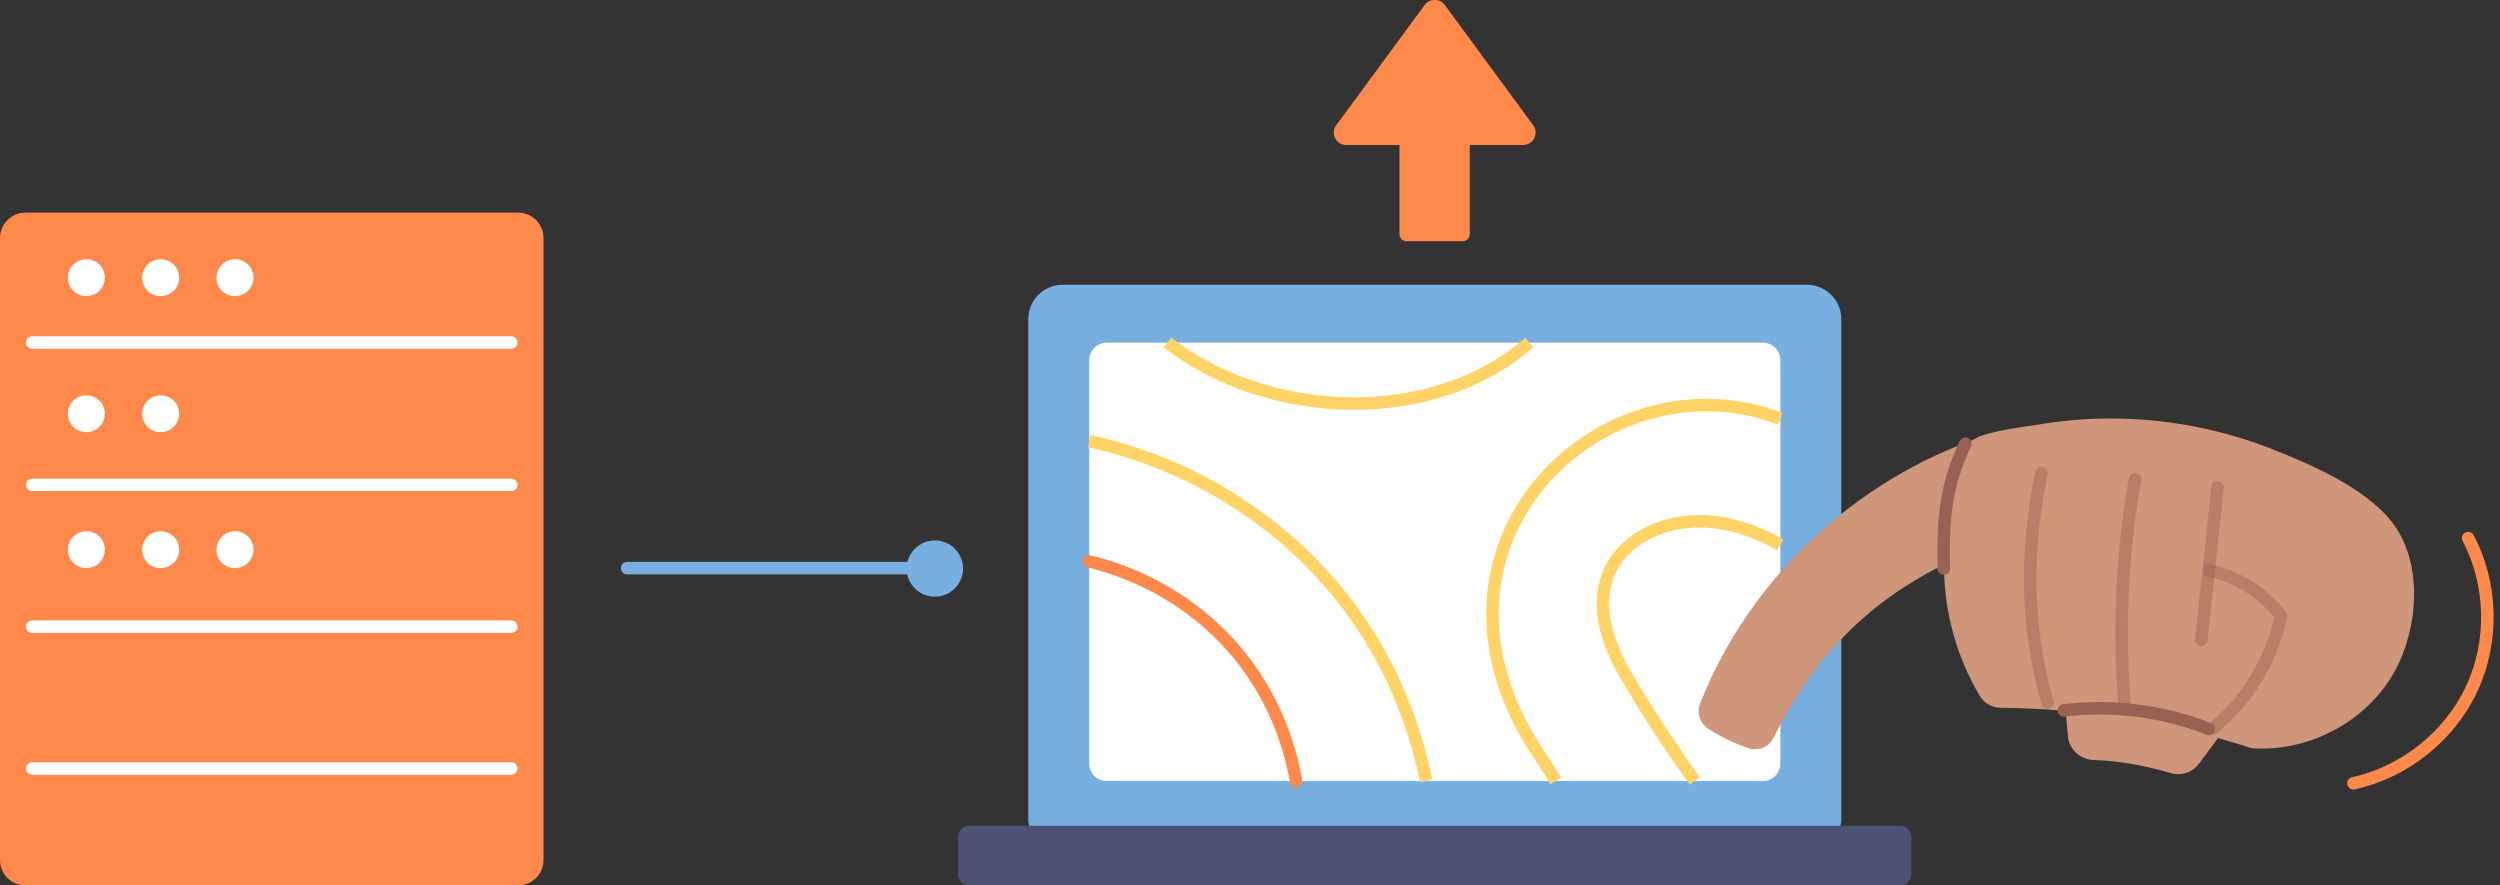 <svg width="480" height="170" viewBox="0 0 480 170" fill="none" xmlns="http://www.w3.org/2000/svg">
<rect x="0" y="0" width="480" height="170" fill="#333333" stroke="none"/>
<g clip-path="url(#clip0_1607_4627)">
<path d="M120.406 109.08H179.229" stroke="#77AFE0" stroke-width="2.4" stroke-miterlimit="10" stroke-linecap="round"/>
<path d="M99.459 40.822H4.892C2.19 40.822 0 43.004 0 45.695V165.128C0 167.819 2.19 170 4.892 170H99.459C102.16 170 104.35 167.819 104.35 165.128V45.695C104.35 43.004 102.16 40.822 99.459 40.822Z" fill="#FF894A"/>
<path d="M6.191 93.088H98.16" stroke="white" stroke-width="2.4" stroke-linecap="round" stroke-linejoin="round"/>
<path d="M6.191 65.772H98.16" stroke="white" stroke-width="2.4" stroke-linecap="round" stroke-linejoin="round"/>
<path d="M6.191 120.322H98.16" stroke="white" stroke-width="2.4" stroke-linecap="round" stroke-linejoin="round"/>
<path d="M6.191 147.557H98.16" stroke="white" stroke-width="2.4" stroke-linecap="round" stroke-linejoin="round"/>
<path d="M16.583 56.856C18.545 56.856 20.135 55.272 20.135 53.318C20.135 51.363 18.545 49.779 16.583 49.779C14.622 49.779 13.031 51.363 13.031 53.318C13.031 55.272 14.622 56.856 16.583 56.856Z" fill="white"/>
<path d="M30.852 56.856C32.814 56.856 34.404 55.272 34.404 53.318C34.404 51.363 32.814 49.779 30.852 49.779C28.891 49.779 27.3 51.363 27.3 53.318C27.3 55.272 28.891 56.856 30.852 56.856Z" fill="white"/>
<path d="M45.122 56.856C47.084 56.856 48.674 55.272 48.674 53.318C48.674 51.363 47.084 49.779 45.122 49.779C43.16 49.779 41.57 51.363 41.57 53.318C41.57 55.272 43.16 56.856 45.122 56.856Z" fill="white"/>
<path d="M16.583 82.979C18.545 82.979 20.135 81.395 20.135 79.441C20.135 77.487 18.545 75.902 16.583 75.902C14.622 75.902 13.031 77.487 13.031 79.441C13.031 81.395 14.622 82.979 16.583 82.979Z" fill="white"/>
<path d="M30.852 82.979C32.814 82.979 34.404 81.395 34.404 79.441C34.404 77.487 32.814 75.902 30.852 75.902C28.891 75.902 27.3 77.487 27.3 79.441C27.3 81.395 28.891 82.979 30.852 82.979Z" fill="white"/>
<path d="M16.583 109.081C18.545 109.081 20.135 107.496 20.135 105.542C20.135 103.588 18.545 102.004 16.583 102.004C14.622 102.004 13.031 103.588 13.031 105.542C13.031 107.496 14.622 109.081 16.583 109.081Z" fill="white"/>
<path d="M30.852 109.081C32.814 109.081 34.404 107.496 34.404 105.542C34.404 103.588 32.814 102.004 30.852 102.004C28.891 102.004 27.3 103.588 27.3 105.542C27.3 107.496 28.891 109.081 30.852 109.081Z" fill="white"/>
<path d="M45.122 109.081C47.084 109.081 48.674 107.496 48.674 105.542C48.674 103.588 47.084 102.004 45.122 102.004C43.16 102.004 41.57 103.588 41.57 105.542C41.57 107.496 43.16 109.081 45.122 109.081Z" fill="white"/>
<path d="M204.053 54.672H346.908C350.561 54.672 353.525 57.624 353.525 61.263V157.464C353.525 159.244 352.084 160.679 350.298 160.679H200.663C198.877 160.679 197.436 159.244 197.436 157.464V61.263C197.436 57.624 200.399 54.672 204.053 54.672Z" fill="#77AFE0"/>
<path d="M212.476 149.964H338.484C340.331 149.964 341.833 148.427 341.833 146.547V69.21C341.833 67.309 340.331 65.793 338.484 65.793H212.476C210.629 65.793 209.127 67.33 209.127 69.21V146.547C209.127 148.448 210.629 149.964 212.476 149.964Z" fill="white"/>
<path d="M364.79 158.535H186.15C184.929 158.535 183.938 159.522 183.938 160.739V167.816C183.938 169.033 184.929 170.019 186.15 170.019H364.79C366.012 170.019 367.003 169.033 367.003 167.816V160.739C367.003 159.522 366.012 158.535 364.79 158.535Z" fill="#4C5273"/>
<path d="M209.127 107.787C220.433 110.517 230.866 116.946 238.132 126.025C243.674 132.919 247.327 141.249 248.85 149.964" stroke="#FF894A" stroke-width="2.4" stroke-miterlimit="10" stroke-linecap="round"/>
<path d="M209.127 84.697C228.917 88.963 247.145 100.448 259.181 116.704C266.468 126.53 271.421 137.994 273.816 149.964" stroke="#FFD366" stroke-width="2.4" stroke-miterlimit="10"/>
<path d="M298.721 149.962C297.686 148.183 296.59 146.505 295.534 144.928C268.538 104.692 307.875 67.389 341.833 80.41" stroke="#FFD366" stroke-width="2.4" stroke-miterlimit="10"/>
<path d="M224.168 65.772C243.532 80.754 275.135 82.007 293.627 65.772" stroke="#FFD366" stroke-width="2.4" stroke-miterlimit="10"/>
<path d="M325.413 149.963C320.501 143.109 316.522 136.963 312.727 130.614C310.129 126.247 307.937 121.475 307.774 116.4C307.388 105.421 317.74 99.477 327.828 100.124C332.761 100.447 337.51 102.146 341.834 104.592" stroke="#FFD366" stroke-width="2.4" stroke-miterlimit="10"/>
<path d="M272.152 21.109H278.769C280.656 21.109 282.199 22.646 282.199 24.526V44.947C282.199 45.696 281.59 46.322 280.819 46.322H270.081C269.33 46.322 268.701 45.716 268.701 44.947V24.526C268.701 22.646 270.244 21.109 272.131 21.109H272.152Z" fill="#FF894A"/>
<path d="M256.563 24.04L273.532 0.97C274.486 -0.344 276.455 -0.344 277.409 0.97L294.378 24.04C295.535 25.617 294.398 27.841 292.429 27.841H258.491C256.522 27.841 255.386 25.617 256.543 24.04H256.563Z" fill="#FF894A"/>
<path d="M377.659 106.371C360.223 113.791 348.735 125.154 340.494 141.714C339.621 143.493 337.51 144.281 335.643 143.634C332.72 142.603 330.386 141.471 327.991 139.934C326.367 138.883 325.738 136.861 326.428 135.062C336.13 110.314 357.849 90.54 383.403 82.998C385.595 82.351 387.524 84.595 386.57 86.658C383.606 93.148 380.643 100.487 377.659 106.351V106.371Z" fill="#CF967A"/>
<path d="M432.382 143.655C442.754 144.403 453.349 139.086 458.931 130.331C463.965 122.446 465.447 109.951 460.271 101.681C455.683 94.362 444.256 89.388 436.421 86.294C427.125 82.615 417.158 80.593 407.152 80.37C401.996 80.249 396.84 80.613 391.766 81.462C389.716 81.806 379.303 82.979 378.451 84.92C371.306 101.034 371.204 118.362 380.054 133.526C380.907 134.981 382.429 135.871 384.114 135.891C400.677 136.094 416.57 138.56 432.402 143.676L432.382 143.655Z" fill="#CF967A"/>
<path d="M396.089 130.917L397.043 141.35C397.267 143.898 399.398 145.839 401.976 145.92C406.989 146.082 411.901 146.991 416.732 148.427C418.742 149.034 420.954 148.326 422.212 146.627C425.541 142.179 428.667 137.853 432.097 133.364C421.502 131.221 406.908 130.473 396.11 130.897L396.089 130.917Z" fill="#CF967A"/>
<path opacity="0.44" d="M391.969 90.824C388.863 105.928 388.944 120.04 393.105 134.881" stroke="#996153" stroke-width="2.4" stroke-linecap="round" stroke-linejoin="round"/>
<path d="M377.355 85.182C373.437 93.552 373.031 99.78 373.214 109.161" stroke="#996153" stroke-width="2.4" stroke-linecap="round" stroke-linejoin="round"/>
<path opacity="0.44" d="M409.932 92.016C407.354 106.513 406.705 121.353 407.984 136.032" stroke="#996153" stroke-width="2.4" stroke-linecap="round" stroke-linejoin="round"/>
<path opacity="0.44" d="M425.785 93.533L422.639 122.851" stroke="#996153" stroke-width="2.4" stroke-linecap="round" stroke-linejoin="round"/>
<path opacity="0.44" d="M424.141 109.525C429.601 110.698 434.614 113.852 438.004 118.28C435.994 126.812 431.752 134.192 424.993 139.793" stroke="#996153" stroke-width="2.4" stroke-linecap="round" stroke-linejoin="round"/>
<path d="M396.272 136.397C405.65 135.264 415.311 136.498 424.1 139.955" stroke="#996153" stroke-width="2.4" stroke-linecap="round" stroke-linejoin="round"/>
<path d="M473.89 103.318C478.559 112.174 478.802 123.214 474.56 132.272C470.318 141.33 461.671 148.245 451.867 150.388" stroke="#FF894A" stroke-width="2.4" stroke-miterlimit="10" stroke-linecap="round"/>
<path d="M179.493 114.561C182.486 114.561 184.912 112.144 184.912 109.162C184.912 106.181 182.486 103.764 179.493 103.764C176.5 103.764 174.073 106.181 174.073 109.162C174.073 112.144 176.5 114.561 179.493 114.561Z" fill="#77AFE0"/>
</g>
<defs>
<clipPath id="clip0_1607_4627">
<rect width="480" height="170" fill="white"/>
</clipPath>
</defs>
</svg>

